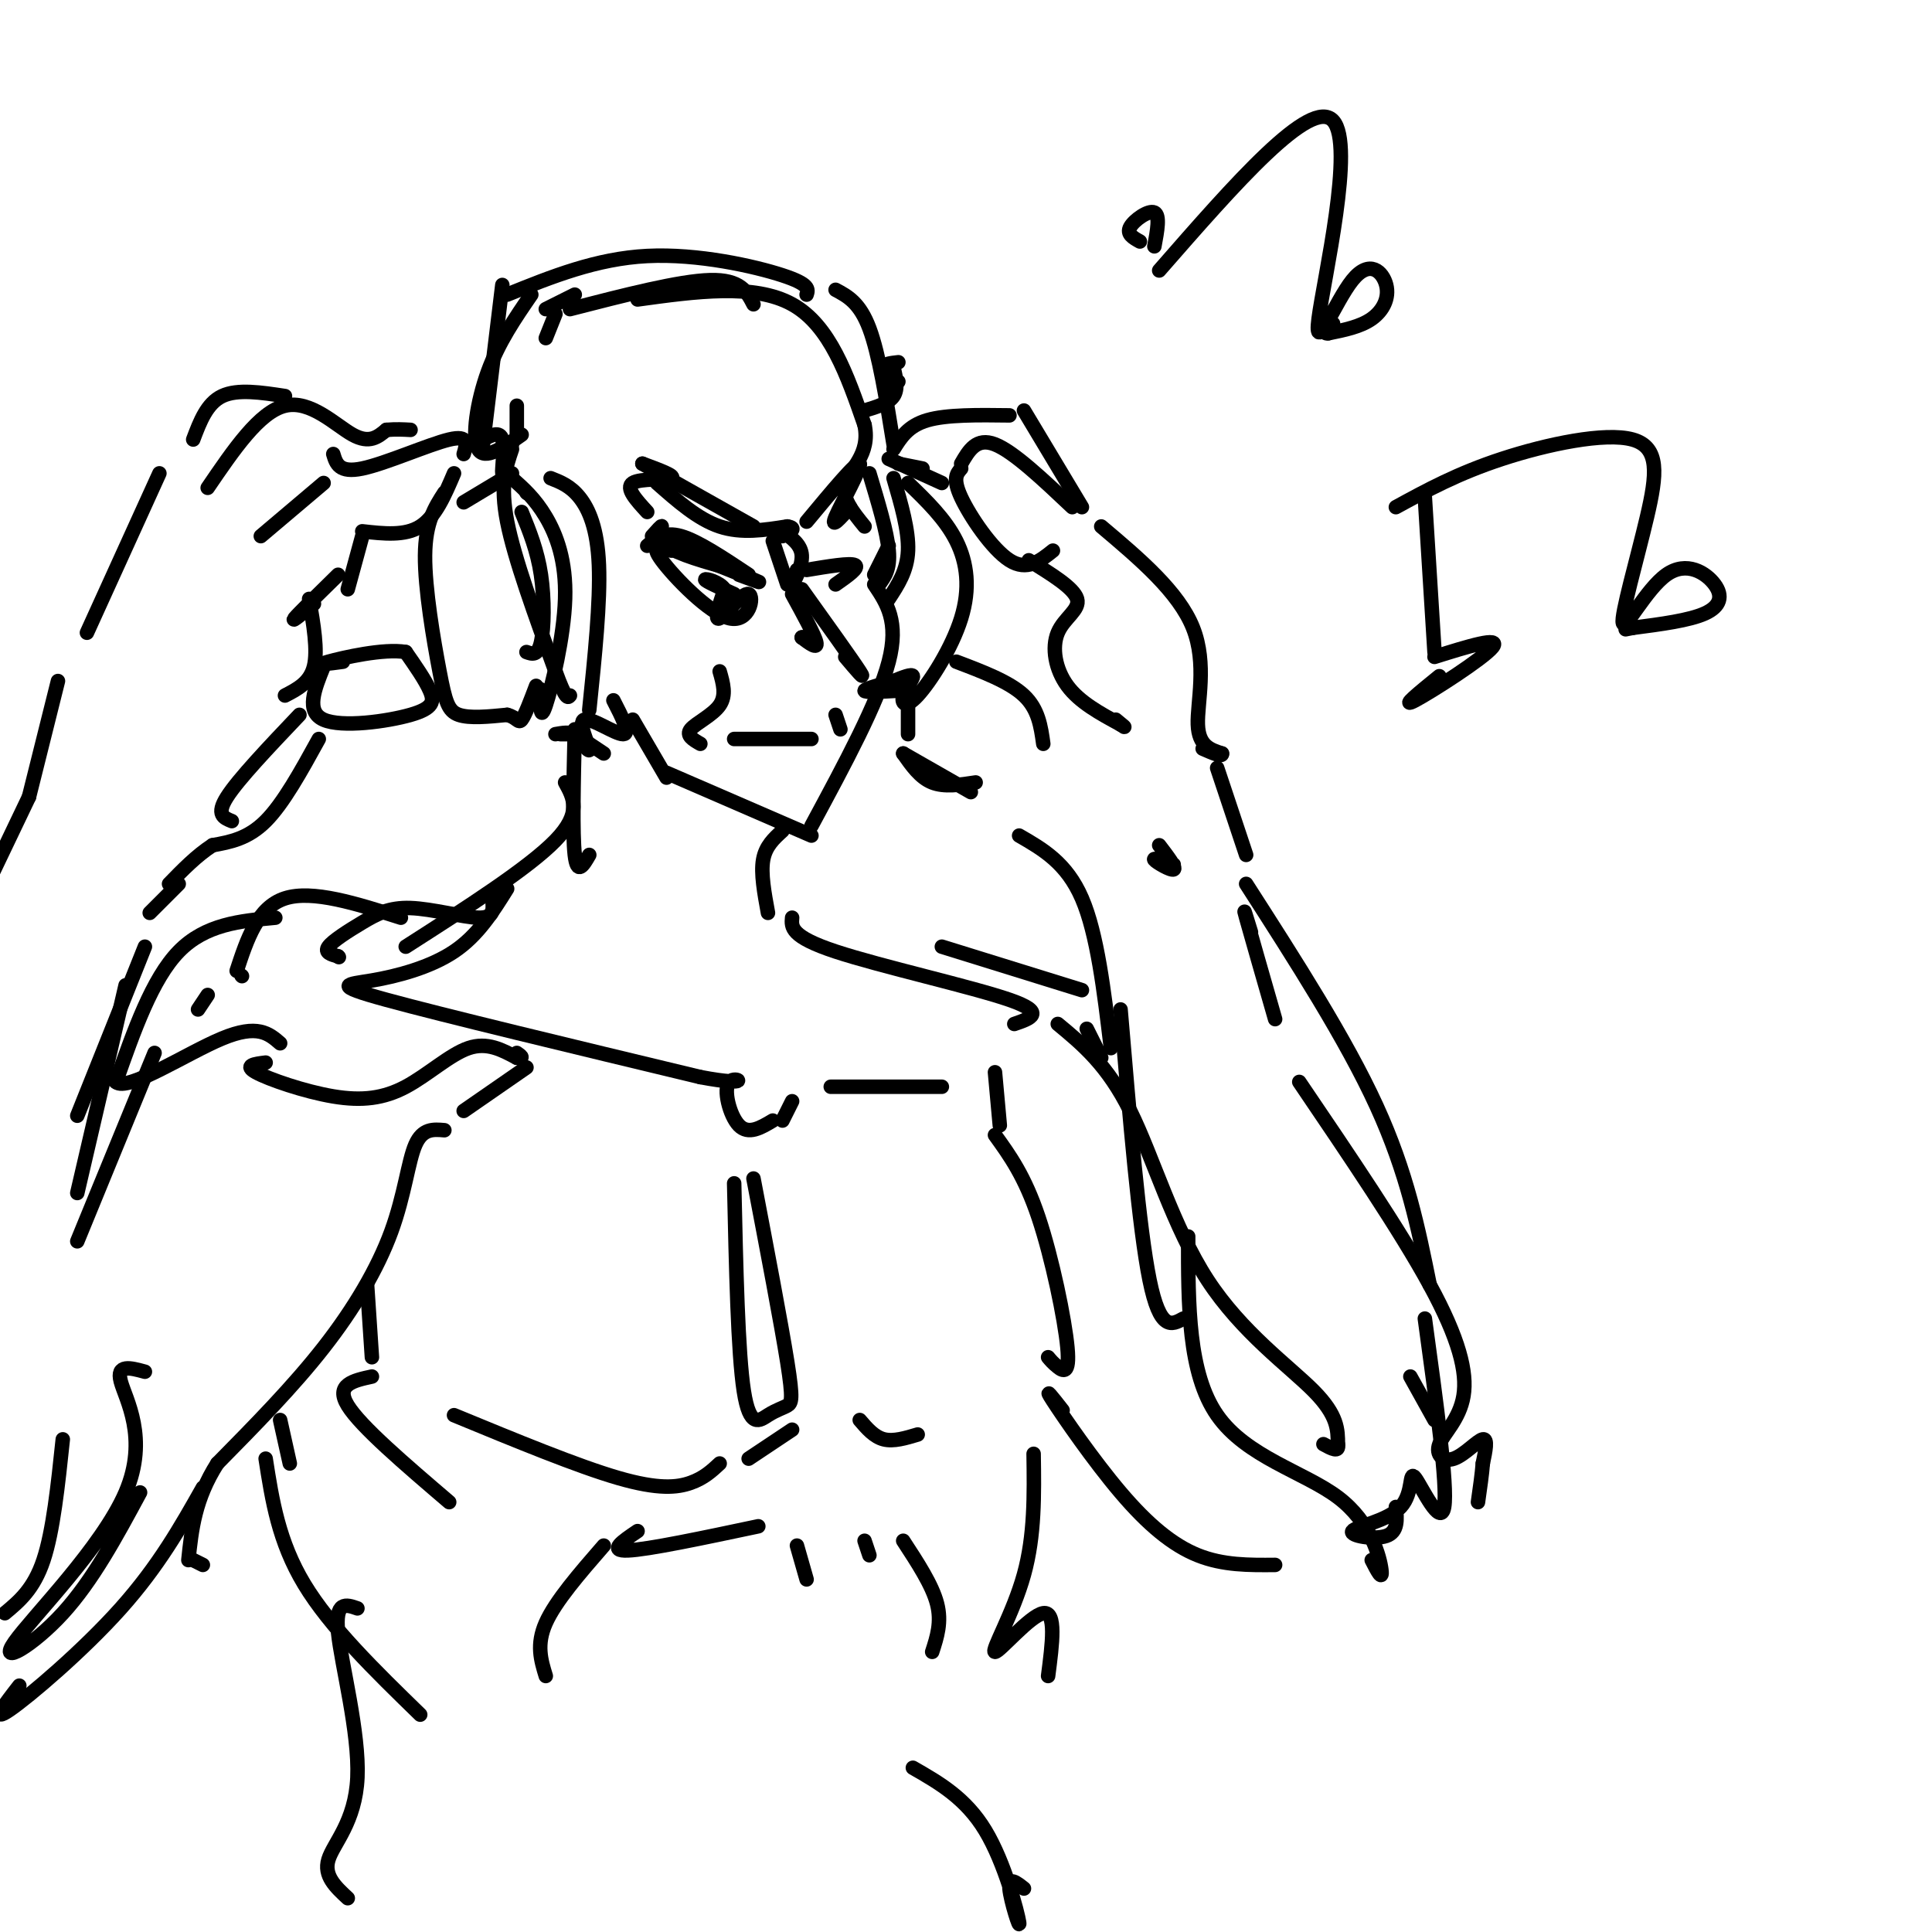 <svg viewBox='0 0 400 400' version='1.1' xmlns='http://www.w3.org/2000/svg' xmlns:xlink='http://www.w3.org/1999/xlink'><g fill='none' stroke='rgb(0,0,0)' stroke-width='3' stroke-linecap='round' stroke-linejoin='round'><path d='M113,70c0.000,0.000 2.000,-5.000 2,-5'/><path d='M118,64c11.333,-2.917 22.667,-5.833 29,-6c6.333,-0.167 7.667,2.417 9,5'/><path d='M132,62c12.083,-1.667 24.167,-3.333 32,1c7.833,4.333 11.417,14.667 15,25'/><path d='M179,88c1.267,6.156 -3.067,9.044 -4,12c-0.933,2.956 1.533,5.978 4,9'/><path d='M107,84c0.000,0.000 0.000,6.000 0,6'/><path d='M106,93c-1.250,3.667 -2.500,7.333 -1,15c1.500,7.667 5.750,19.333 10,31'/><path d='M115,139c2.167,6.000 2.583,5.500 3,5'/><path d='M184,113c0.000,0.000 -3.000,6.000 -3,6'/><path d='M181,121c2.583,3.833 5.167,7.667 3,16c-2.167,8.333 -9.083,21.167 -16,34'/><path d='M168,173c0.000,0.000 -30.000,-13.000 -30,-13'/><path d='M138,161c0.000,0.000 -7.000,-12.000 -7,-12'/><path d='M127,145c1.798,3.494 3.595,6.988 2,7c-1.595,0.012 -6.583,-3.458 -8,-3c-1.417,0.458 0.738,4.845 1,6c0.262,1.155 -1.369,-0.923 -3,-3'/><path d='M119,152c-1.167,-0.500 -2.583,-0.250 -4,0'/><path d='M116,152c0.000,0.000 3.000,0.000 3,0'/><path d='M125,156c0.000,0.000 -3.000,-2.000 -3,-2'/><path d='M119,151c-0.250,10.833 -0.500,21.667 0,26c0.500,4.333 1.750,2.167 3,0'/><path d='M162,172c-1.750,1.583 -3.500,3.167 -4,6c-0.500,2.833 0.250,6.917 1,11'/><path d='M117,162c1.750,3.167 3.500,6.333 -2,12c-5.500,5.667 -18.250,13.833 -31,22'/><path d='M164,190c-0.178,1.956 -0.356,3.911 9,7c9.356,3.089 28.244,7.311 36,10c7.756,2.689 4.378,3.844 1,5'/><path d='M105,184c-3.024,4.839 -6.048,9.679 -11,13c-4.952,3.321 -11.833,5.125 -17,6c-5.167,0.875 -8.619,0.821 3,4c11.619,3.179 38.310,9.589 65,16'/><path d='M145,223c11.381,2.155 7.333,-0.458 6,1c-1.333,1.458 0.048,6.988 2,9c1.952,2.012 4.476,0.506 7,-1'/><path d='M162,232c0.000,0.000 2.000,-4.000 2,-4'/><path d='M172,225c0.000,0.000 23.000,0.000 23,0'/><path d='M102,187c0.073,1.549 0.147,3.097 -3,3c-3.147,-0.097 -9.514,-1.841 -14,-2c-4.486,-0.159 -7.093,1.265 -10,3c-2.907,1.735 -6.116,3.781 -7,5c-0.884,1.219 0.558,1.609 2,2'/><path d='M70,198c0.333,0.333 0.167,0.167 0,0'/><path d='M109,102c0.000,0.000 0.100,0.100 0.1,0.1'/><path d='M114,99c2.044,0.800 4.089,1.600 6,4c1.911,2.400 3.689,6.400 4,14c0.311,7.600 -0.844,18.800 -2,30'/><path d='M106,99c2.393,2.131 4.786,4.262 7,8c2.214,3.738 4.250,9.083 4,17c-0.250,7.917 -2.786,18.405 -4,22c-1.214,3.595 -1.107,0.298 -1,-3'/><path d='M112,143c-0.167,-0.500 -0.083,-0.250 0,0'/><path d='M108,106c1.622,3.978 3.244,7.956 4,13c0.756,5.044 0.644,11.156 0,14c-0.644,2.844 -1.822,2.422 -3,2'/><path d='M106,98c0.000,0.000 -10.000,6.000 -10,6'/><path d='M92,102c-1.970,3.048 -3.940,6.095 -4,13c-0.060,6.905 1.792,17.667 3,24c1.208,6.333 1.774,8.238 4,9c2.226,0.762 6.113,0.381 10,0'/><path d='M105,148c2.089,0.533 2.311,1.867 3,1c0.689,-0.867 1.844,-3.933 3,-7'/><path d='M100,91c1.733,-0.911 3.467,-1.822 4,0c0.533,1.822 -0.133,6.378 0,7c0.133,0.622 1.067,-2.689 2,-6'/><path d='M108,90c-3.822,2.689 -7.644,5.378 -9,3c-1.356,-2.378 -0.244,-9.822 2,-16c2.244,-6.178 5.622,-11.089 9,-16'/><path d='M113,64c0.000,0.000 6.000,-3.000 6,-3'/><path d='M180,98c1.833,6.083 3.667,12.167 4,16c0.333,3.833 -0.833,5.417 -2,7'/><path d='M185,99c1.583,5.417 3.167,10.833 3,15c-0.167,4.167 -2.083,7.083 -4,10'/><path d='M184,95c0.000,0.000 11.000,5.000 11,5'/><path d='M188,100c3.871,3.736 7.741,7.473 10,12c2.259,4.527 2.906,9.846 1,16c-1.906,6.154 -6.367,13.144 -9,16c-2.633,2.856 -3.440,1.576 -3,0c0.440,-1.576 2.126,-3.450 2,-4c-0.126,-0.550 -2.063,0.225 -4,1'/><path d='M185,141c-2.267,0.600 -5.933,1.600 -6,2c-0.067,0.400 3.467,0.200 7,0'/><path d='M134,106c-2.289,-2.489 -4.578,-4.978 -3,-6c1.578,-1.022 7.022,-0.578 8,-1c0.978,-0.422 -2.511,-1.711 -6,-3'/><path d='M133,96c2.833,1.667 12.917,7.333 23,13'/><path d='M136,100c4.250,3.750 8.500,7.500 13,9c4.500,1.500 9.250,0.750 14,0'/><path d='M163,109c2.167,0.333 0.583,1.167 -1,2'/><path d='M167,108c5.267,-6.333 10.533,-12.667 11,-12c0.467,0.667 -3.867,8.333 -5,11c-1.133,2.667 0.933,0.333 3,-2'/><path d='M162,110c1.933,1.378 3.867,2.756 4,5c0.133,2.244 -1.533,5.356 -2,6c-0.467,0.644 0.267,-1.178 1,-3'/><path d='M160,112c0.000,0.000 3.000,9.000 3,9'/><path d='M166,122c5.250,7.333 10.500,14.667 12,17c1.500,2.333 -0.750,-0.333 -3,-3'/><path d='M164,123c2.333,4.250 4.667,8.500 5,10c0.333,1.500 -1.333,0.250 -3,-1'/><path d='M166,132c-0.167,-0.167 0.917,-0.083 2,0'/><path d='M134,113c1.750,-1.500 3.500,-3.000 7,-2c3.500,1.000 8.750,4.500 14,8'/><path d='M136,112c8.583,3.417 17.167,6.833 20,8c2.833,1.167 -0.083,0.083 -3,-1'/><path d='M135,111c1.044,-1.178 2.089,-2.356 2,-2c-0.089,0.356 -1.311,2.244 1,4c2.311,1.756 8.156,3.378 14,5'/><path d='M139,114c-2.260,-0.715 -4.520,-1.429 -2,2c2.520,3.429 9.820,11.002 14,12c4.180,0.998 5.241,-4.577 4,-5c-1.241,-0.423 -4.783,4.308 -6,5c-1.217,0.692 -0.108,-2.654 1,-6'/><path d='M150,122c-1.000,-1.511 -4.000,-2.289 -4,-2c0.000,0.289 3.000,1.644 6,3'/><path d='M167,118c4.500,-0.750 9.000,-1.500 10,-1c1.000,0.500 -1.500,2.250 -4,4'/><path d='M149,139c0.711,2.467 1.422,4.933 0,7c-1.422,2.067 -4.978,3.733 -6,5c-1.022,1.267 0.489,2.133 2,3'/><path d='M152,153c0.000,0.000 16.000,0.000 16,0'/><path d='M173,148c0.000,0.000 1.000,3.000 1,3'/><path d='M54,111c0.000,0.000 13.000,-11.000 13,-11'/><path d='M69,94c0.600,2.000 1.200,4.000 6,3c4.800,-1.000 13.800,-5.000 18,-6c4.200,-1.000 3.600,1.000 3,3'/><path d='M94,98c-1.917,4.500 -3.833,9.000 -7,11c-3.167,2.000 -7.583,1.500 -12,1'/><path d='M75,111c0.000,0.000 -3.000,11.000 -3,11'/><path d='M70,119c-4.083,4.000 -8.167,8.000 -9,9c-0.833,1.000 1.583,-1.000 4,-3'/><path d='M64,124c0.917,5.333 1.833,10.667 1,14c-0.833,3.333 -3.417,4.667 -6,6'/><path d='M43,101c5.356,-7.867 10.711,-15.733 16,-17c5.289,-1.267 10.511,4.067 14,6c3.489,1.933 5.244,0.467 7,-1'/><path d='M80,89c2.000,-0.167 3.500,-0.083 5,0'/><path d='M59,82c-4.917,-0.750 -9.833,-1.500 -13,0c-3.167,1.500 -4.583,5.250 -6,9'/><path d='M33,98c0.000,0.000 -15.000,33.000 -15,33'/><path d='M62,148c-6.333,6.667 -12.667,13.333 -15,17c-2.333,3.667 -0.667,4.333 1,5'/><path d='M199,97c-0.911,1.044 -1.822,2.089 0,6c1.822,3.911 6.378,10.689 10,13c3.622,2.311 6.311,0.156 9,-2'/><path d='M199,96c1.583,-2.750 3.167,-5.500 7,-4c3.833,1.500 9.917,7.250 16,13'/><path d='M213,116c4.673,2.869 9.345,5.738 10,8c0.655,2.262 -2.708,3.917 -4,7c-1.292,3.083 -0.512,7.595 2,11c2.512,3.405 6.756,5.702 11,8'/><path d='M232,150c1.667,1.167 0.333,0.083 -1,-1'/><path d='M224,105c0.000,0.000 -12.000,-20.000 -12,-20'/><path d='M209,86c-6.500,-0.083 -13.000,-0.167 -17,1c-4.000,1.167 -5.500,3.583 -7,6'/><path d='M186,96c0.000,0.000 5.000,1.000 5,1'/><path d='M188,143c0.000,0.000 0.000,9.000 0,9'/><path d='M187,156c1.750,2.500 3.500,5.000 6,6c2.500,1.000 5.750,0.500 9,0'/><path d='M198,137c5.500,2.083 11.000,4.167 14,7c3.000,2.833 3.500,6.417 4,10'/><path d='M201,164c0.000,0.000 -14.000,-8.000 -14,-8'/><path d='M67,138c-1.887,4.661 -3.774,9.321 0,11c3.774,1.679 13.208,0.375 18,-1c4.792,-1.375 4.940,-2.821 4,-5c-0.940,-2.179 -2.970,-5.089 -5,-8'/><path d='M84,135c-4.467,-0.800 -13.133,1.200 -16,2c-2.867,0.800 0.067,0.400 3,0'/><path d='M66,153c-3.667,6.667 -7.333,13.333 -11,17c-3.667,3.667 -7.333,4.333 -11,5'/><path d='M44,175c-3.333,2.167 -6.167,5.083 -9,8'/><path d='M228,109c8.022,6.778 16.044,13.556 19,21c2.956,7.444 0.844,15.556 1,20c0.156,4.444 2.578,5.222 5,6'/><path d='M253,156c0.167,0.833 -1.917,-0.083 -4,-1'/><path d='M37,183c0.000,0.000 -6.000,6.000 -6,6'/><path d='M30,196c0.000,0.000 -14.000,35.000 -14,35'/><path d='M12,141c0.000,0.000 -6.000,24.000 -6,24'/><path d='M6,165c0.000,0.000 -11.000,23.000 -11,23'/><path d='M83,190c-9.167,-2.917 -18.333,-5.833 -24,-4c-5.667,1.833 -7.833,8.417 -10,15'/><path d='M26,204c0.000,0.000 -10.000,43.000 -10,43'/><path d='M13,298c-1.000,9.500 -2.000,19.000 -4,25c-2.000,6.000 -5.000,8.500 -8,11'/><path d='M43,206c0.000,0.000 -2.000,3.000 -2,3'/><path d='M32,218c0.000,0.000 -16.000,39.000 -16,39'/><path d='M50,202c0.000,0.000 0.100,0.100 0.1,0.1'/><path d='M57,190c-7.250,0.667 -14.500,1.333 -20,7c-5.500,5.667 -9.250,16.333 -13,27'/><path d='M24,224c2.333,2.156 14.667,-5.956 22,-9c7.333,-3.044 9.667,-1.022 12,1'/><path d='M55,220c-2.290,0.285 -4.581,0.571 -2,2c2.581,1.429 10.032,4.002 16,5c5.968,0.998 10.453,0.423 15,-2c4.547,-2.423 9.156,-6.692 13,-8c3.844,-1.308 6.922,0.346 10,2'/><path d='M107,219c1.667,0.167 0.833,-0.417 0,-1'/><path d='M109,221c0.000,0.000 -13.000,9.000 -13,9'/><path d='M92,234c-2.256,-0.196 -4.512,-0.393 -6,3c-1.488,3.393 -2.208,10.375 -5,18c-2.792,7.625 -7.655,15.893 -14,24c-6.345,8.107 -14.173,16.054 -22,24'/><path d='M45,303c-4.667,7.333 -5.333,13.667 -6,20'/><path d='M40,323c0.000,0.000 2.000,1.000 2,1'/><path d='M206,222c0.000,0.000 1.000,11.000 1,11'/><path d='M206,235c3.077,4.262 6.155,8.524 9,17c2.845,8.476 5.458,21.167 6,27c0.542,5.833 -0.988,4.810 -2,4c-1.012,-0.810 -1.506,-1.405 -2,-2'/><path d='M76,266c0.000,0.000 1.000,15.000 1,15'/><path d='M77,285c-3.833,0.833 -7.667,1.667 -5,6c2.667,4.333 11.833,12.167 21,20'/><path d='M156,244c2.874,15.073 5.748,30.147 7,38c1.252,7.853 0.882,8.486 0,9c-0.882,0.514 -2.276,0.907 -4,2c-1.724,1.093 -3.778,2.884 -5,-5c-1.222,-7.884 -1.611,-25.442 -2,-43'/><path d='M94,293c12.822,5.289 25.644,10.578 34,13c8.356,2.422 12.244,1.978 15,1c2.756,-0.978 4.378,-2.489 6,-4'/><path d='M155,302c0.000,0.000 9.000,-6.000 9,-6'/><path d='M178,294c1.500,1.750 3.000,3.500 5,4c2.000,0.500 4.500,-0.250 7,-1'/><path d='M195,196c0.000,0.000 29.000,9.000 29,9'/><path d='M225,213c0.000,0.000 3.000,6.000 3,6'/><path d='M211,173c4.917,2.833 9.833,5.667 13,13c3.167,7.333 4.583,19.167 6,31'/><path d='M252,159c0.000,0.000 6.000,18.000 6,18'/><path d='M258,183c10.333,16.083 20.667,32.167 27,46c6.333,13.833 8.667,25.417 11,37'/><path d='M232,209c1.917,22.667 3.833,45.333 6,56c2.167,10.667 4.583,9.333 7,8'/><path d='M219,212c5.155,4.268 10.310,8.536 15,18c4.690,9.464 8.917,24.125 16,35c7.083,10.875 17.024,17.964 22,23c4.976,5.036 4.988,8.018 5,11'/><path d='M277,299c0.333,1.833 -1.333,0.917 -3,0'/><path d='M220,292c-2.048,-2.619 -4.095,-5.238 -2,-2c2.095,3.238 8.333,12.333 14,19c5.667,6.667 10.762,10.905 16,13c5.238,2.095 10.619,2.048 16,2'/><path d='M246,256c-0.012,14.173 -0.024,28.345 6,37c6.024,8.655 18.083,11.792 25,17c6.917,5.208 8.690,12.488 9,15c0.310,2.512 -0.845,0.256 -2,-2'/><path d='M295,273c2.374,17.309 4.749,34.618 4,39c-0.749,4.382 -4.621,-4.163 -6,-6c-1.379,-1.837 -0.267,3.033 -3,6c-2.733,2.967 -9.313,4.029 -10,5c-0.687,0.971 4.518,1.849 7,1c2.482,-0.849 2.241,-3.424 2,-6'/><path d='M30,284c-2.978,-0.812 -5.955,-1.624 -5,2c0.955,3.624 5.844,11.683 1,23c-4.844,11.317 -19.419,25.893 -23,31c-3.581,5.107 3.834,0.745 10,-6c6.166,-6.745 11.083,-15.872 16,-25'/><path d='M58,294c0.000,0.000 2.000,9.000 2,9'/><path d='M55,302c1.333,8.583 2.667,17.167 8,26c5.333,8.833 14.667,17.917 24,27'/><path d='M214,301c0.125,8.440 0.250,16.881 -2,25c-2.250,8.119 -6.875,15.917 -6,16c0.875,0.083 7.250,-7.548 10,-8c2.750,-0.452 1.875,6.274 1,13'/><path d='M100,92c0.000,0.000 4.000,-33.000 4,-33'/><path d='M105,61c9.244,-3.733 18.489,-7.467 29,-8c10.511,-0.533 22.289,2.133 28,4c5.711,1.867 5.356,2.933 5,4'/><path d='M173,60c2.500,1.333 5.000,2.667 7,8c2.000,5.333 3.500,14.667 5,24'/><path d='M179,85c2.500,-0.750 5.000,-1.500 6,-3c1.000,-1.500 0.500,-3.750 0,-6'/><path d='M186,75c-1.500,0.167 -3.000,0.333 -3,1c0.000,0.667 1.500,1.833 3,3'/><path d='M240,56c15.708,-17.982 31.416,-35.965 36,-31c4.584,4.965 -1.957,32.877 -3,41c-1.043,8.123 3.411,-3.544 7,-8c3.589,-4.456 6.312,-1.700 7,1c0.688,2.700 -0.661,5.343 -3,7c-2.339,1.657 -5.670,2.329 -9,3'/><path d='M275,69c-1.333,0.167 -0.167,-0.917 1,-2'/><path d='M236,50c-1.400,-0.778 -2.800,-1.556 -2,-3c0.800,-1.444 3.800,-3.556 5,-3c1.200,0.556 0.600,3.778 0,7'/><path d='M295,103c0.000,0.000 2.000,32.000 2,32'/><path d='M289,105c6.386,-3.489 12.772,-6.978 22,-10c9.228,-3.022 21.297,-5.577 27,-4c5.703,1.577 5.041,7.286 3,16c-2.041,8.714 -5.461,20.432 -5,22c0.461,1.568 4.804,-7.013 9,-10c4.196,-2.987 8.245,-0.381 10,2c1.755,2.381 1.216,4.537 -2,6c-3.216,1.463 -9.108,2.231 -15,3'/><path d='M338,130c-2.500,0.500 -1.250,0.250 0,0'/><path d='M297,136c6.956,-2.178 13.911,-4.356 12,-2c-1.911,2.356 -12.689,9.244 -16,11c-3.311,1.756 0.844,-1.622 5,-5'/><path d='M113,347c-1.000,-3.250 -2.000,-6.500 0,-11c2.000,-4.500 7.000,-10.250 12,-16'/><path d='M132,317c-3.083,2.083 -6.167,4.167 -2,4c4.167,-0.167 15.583,-2.583 27,-5'/><path d='M165,320c0.000,0.000 2.000,7.000 2,7'/><path d='M179,319c0.000,0.000 1.000,3.000 1,3'/><path d='M187,319c3.000,4.583 6.000,9.167 7,13c1.000,3.833 0.000,6.917 -1,10'/><path d='M74,333c-2.345,-0.821 -4.690,-1.643 -4,5c0.690,6.643 4.417,20.750 4,30c-0.417,9.250 -4.976,13.643 -6,17c-1.024,3.357 1.488,5.679 4,8'/><path d='M189,366c5.470,3.137 10.940,6.274 15,13c4.060,6.726 6.708,17.042 7,19c0.292,1.958 -1.774,-4.440 -2,-7c-0.226,-2.560 1.387,-1.280 3,0'/><path d='M240,175c1.800,2.356 3.600,4.711 3,5c-0.600,0.289 -3.600,-1.489 -4,-2c-0.400,-0.511 1.800,0.244 4,1'/><path d='M42,308c-4.578,8.111 -9.156,16.222 -17,25c-7.844,8.778 -18.956,18.222 -23,21c-4.044,2.778 -1.022,-1.111 2,-5'/><path d='M292,285c0.000,0.000 5.000,9.000 5,9'/><path d='M259,193c-0.917,-3.000 -1.833,-6.000 -1,-3c0.833,3.000 3.417,12.000 6,21'/><path d='M269,224c10.456,15.415 20.911,30.830 27,42c6.089,11.170 7.811,18.095 7,23c-0.811,4.905 -4.156,7.789 -5,10c-0.844,2.211 0.811,3.749 3,3c2.189,-0.749 4.911,-3.785 6,-4c1.089,-0.215 0.544,2.393 0,5'/><path d='M307,303c-0.167,2.167 -0.583,5.083 -1,8'/></g>
</svg>